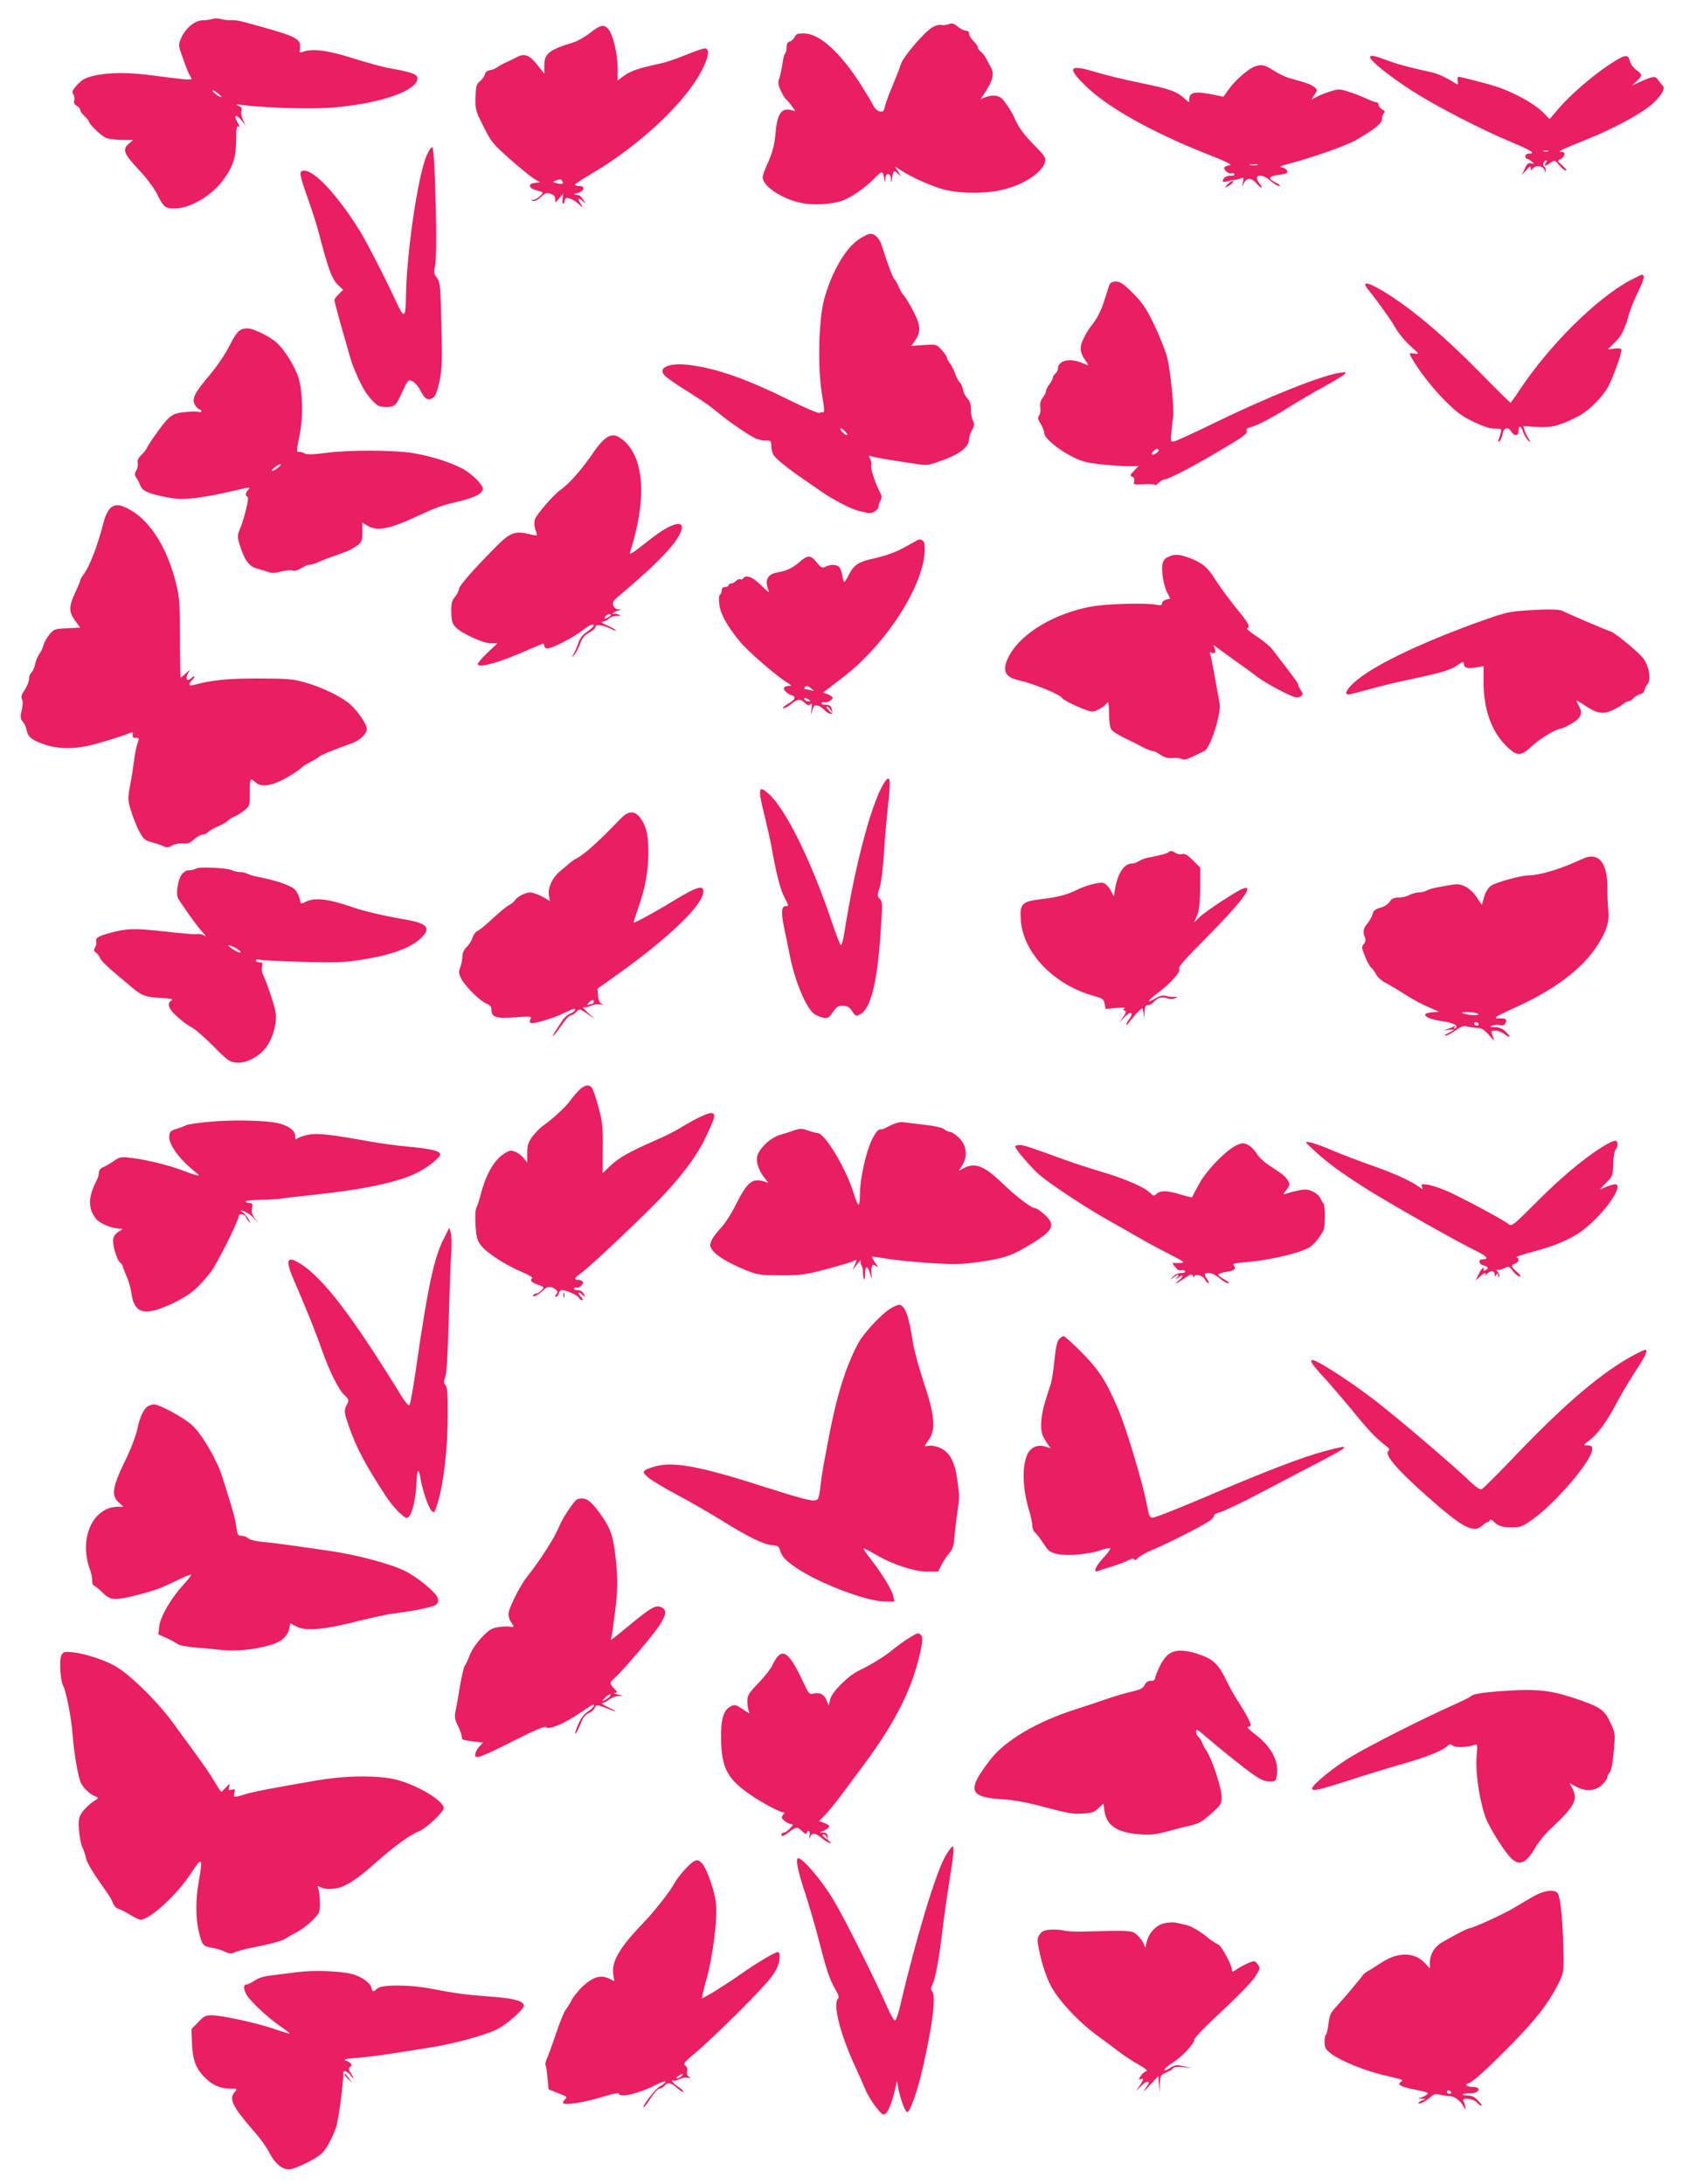 <?xml version="1.0" standalone="no"?>
<!DOCTYPE svg PUBLIC "-//W3C//DTD SVG 20010904//EN"
 "http://www.w3.org/TR/2001/REC-SVG-20010904/DTD/svg10.dtd">
<svg version="1.0" xmlns="http://www.w3.org/2000/svg"
 width="994pt" height="1280pt" viewBox="0 0 994 1280"
 preserveAspectRatio="xMidYMid meet">
<g transform="translate(0,1280) scale(0.1,-0.1)"
fill="#e91e63" stroke="none">
<path d="M1245 12689 c-11 -4 -37 -8 -57 -8 -47 -1 -101 -46 -126 -104 -18
-41 -18 -41 11 -121 15 -45 34 -90 42 -102 13 -20 12 -21 -28 -19 -23 1 -103
11 -177 21 -151 21 -269 21 -361 0 -49 -12 -69 -23 -96 -53 -29 -31 -33 -41
-23 -56 6 -10 8 -27 5 -37 -4 -13 1 -22 15 -30 11 -6 20 -17 20 -24 0 -7 11
-23 25 -36 14 -13 25 -27 25 -30 0 -16 77 -90 103 -99 16 -6 58 -11 93 -11
l65 0 -27 -23 c-38 -33 -29 -58 60 -152 44 -47 88 -106 106 -141 37 -77 50
-87 103 -86 90 1 212 71 281 162 61 80 79 133 80 237 1 78 3 89 16 80 8 -7 5
3 -8 26 -25 44 -9 51 25 10 l23 -28 -16 32 c-8 18 -13 42 -9 53 5 15 0 23 -17
30 -19 9 -16 10 17 5 146 -18 416 -26 538 -15 250 21 452 84 488 151 21 39 -6
52 -156 79 -38 6 -135 33 -215 58 -146 47 -239 59 -296 38 -19 -7 -20 -4 -16
22 7 53 -21 68 -233 127 -27 7 -70 19 -95 26 -25 7 -57 12 -72 11 -15 -2 -42
1 -60 6 -18 5 -42 5 -53 1z m36 -439 c31 -26 15 -26 -18 0 -14 11 -21 20 -15
20 5 0 20 -9 33 -20z"/>
<path d="M5560 12658 c-14 -5 -34 -7 -44 -4 -11 3 -35 -4 -53 -15 -50 -31
-169 -171 -183 -215 -7 -22 -29 -79 -50 -129 -21 -49 -41 -104 -44 -121 -6
-26 -11 -30 -30 -27 -13 3 -29 17 -36 31 -6 15 -42 74 -78 131 -119 185 -239
294 -328 295 -39 1 -48 -3 -57 -21 -5 -12 -18 -24 -28 -26 -13 -4 -19 -14 -19
-35 0 -17 -4 -33 -9 -36 -4 -3 -11 -29 -15 -58 -4 -29 -12 -67 -18 -85 -10
-26 -8 -39 7 -72 10 -23 24 -46 32 -53 8 -6 23 -24 34 -40 l21 -29 -25 6 c-58
15 -83 -23 -92 -140 -6 -65 -20 -117 -48 -177 -15 -31 -27 -66 -27 -77 0 -53
119 -131 235 -152 65 -12 171 -6 226 13 54 18 137 75 190 129 50 51 54 51 62
-1 4 -24 4 -24 6 3 0 17 7 27 16 27 9 0 16 -10 16 -27 2 -27 2 -27 6 -3 8 51
12 54 35 34 l21 -19 -19 30 -19 29 45 -28 c56 -35 132 -70 213 -98 94 -33 267
-37 378 -9 124 31 229 101 244 163 6 23 -2 35 -62 96 -65 66 -95 108 -118 162
-13 31 -43 78 -69 108 -21 24 -58 28 -102 12 l-27 -11 19 28 c55 83 64 120 39
163 -8 14 -20 36 -27 50 -7 14 -21 31 -30 38 -10 7 -18 19 -18 26 0 7 -11 23
-25 36 -14 13 -25 32 -25 42 0 11 -7 18 -19 18 -11 0 -32 11 -48 24 -22 19
-33 22 -53 14z"/>
<path d="M3458 12607 c-30 -24 -75 -49 -99 -56 -139 -42 -169 -65 -169 -134
l0 -49 -40 51 c-45 57 -76 70 -117 48 -15 -8 -46 -23 -68 -33 -22 -10 -47 -24
-55 -31 -8 -6 -26 -13 -40 -15 -15 -2 -26 -11 -28 -23 -2 -11 -15 -29 -28 -40
-22 -18 -25 -29 -27 -95 -2 -72 0 -79 47 -172 45 -90 56 -103 154 -190 58 -51
122 -103 141 -115 l36 -21 -30 -4 c-42 -4 -38 -30 5 -42 19 -5 37 -11 39 -13
9 -7 -34 -43 -53 -44 -18 -1 -19 -2 -3 -6 12 -3 30 6 48 23 25 24 33 26 57 18
19 -7 27 -16 26 -33 -1 -21 0 -21 23 6 l24 28 -4 -32 c-2 -18 0 -30 5 -27 4 3
8 12 8 20 0 24 38 15 77 -18 31 -27 34 -29 20 -8 -24 34 -21 47 5 24 l22 -19
-16 25 c-8 14 -21 26 -27 26 -32 4 -33 7 -6 13 39 8 48 41 11 41 -14 0 -26 3
-26 8 0 4 41 31 92 61 292 171 568 432 660 626 31 66 36 103 14 111 -7 3 -56
-13 -107 -34 -52 -22 -119 -45 -149 -52 -140 -30 -184 -45 -227 -77 l-33 -24
0 73 c0 82 -28 198 -55 228 -26 29 -45 25 -107 -23z m-163 -868 c11 -16 0 -21
-31 -13 -25 6 -26 8 -9 15 28 11 33 10 40 -2z"/>
<path d="M8030 12465 c0 -22 119 -116 255 -203 138 -88 406 -226 578 -297 113
-47 140 -65 97 -65 -11 0 -20 -7 -20 -15 0 -8 4 -15 8 -15 5 0 17 -7 28 -16
19 -15 19 -15 -2 -11 -17 4 -25 -3 -38 -32 l-16 -36 25 28 c23 26 29 27 26 2
-1 -5 5 -2 13 8 17 22 63 14 69 -11 4 -16 5 -16 6 0 0 9 -3 19 -9 23 -11 7 -2
35 12 35 6 0 5 -6 -2 -15 -17 -20 0 -19 29 2 23 16 25 15 50 -16 14 -17 32
-31 39 -31 7 0 -2 13 -20 29 -32 28 -32 28 -10 40 26 14 29 41 5 41 -29 0 -9
10 149 74 169 68 332 158 391 215 47 45 68 83 53 98 -6 6 -18 20 -26 32 -18
27 -27 26 -97 -4 l-58 -26 28 26 c34 32 34 39 -3 65 -16 12 -34 36 -38 53 -11
42 -27 39 -122 -23 -97 -64 -230 -179 -296 -257 l-52 -61 -29 30 c-56 60 -187
132 -303 167 -66 19 -190 51 -201 51 -7 0 -9 -10 -6 -25 4 -25 4 -25 -22 -8
-37 24 -93 51 -122 57 -120 27 -203 48 -240 62 -105 39 -129 44 -129 29z
m1043 -552 c-7 -2 -19 -2 -25 0 -7 3 -2 5 12 5 14 0 19 -2 13 -5z"/>
<path d="M7351 12409 c-39 -16 -110 -78 -147 -129 l-34 -47 -42 9 c-124 26
-158 20 -158 -25 0 -20 -1 -19 -27 5 -46 42 -83 56 -259 92 -93 19 -213 48
-267 65 -150 45 -165 26 -59 -78 129 -128 391 -275 712 -402 110 -43 155 -65
139 -67 -13 -2 -28 -7 -32 -11 -12 -11 23 -43 39 -37 7 3 16 1 19 -4 4 -6 -7
-10 -24 -10 -19 0 -34 -7 -40 -19 -9 -15 -7 -18 12 -16 12 1 22 4 22 5 0 1 11
4 25 5 14 1 33 6 43 10 16 7 17 4 12 -21 l-7 -29 14 25 c17 31 45 28 73 -6 28
-32 42 -31 16 2 -40 51 11 62 66 14 18 -16 41 -30 51 -30 9 0 2 8 -17 18 -51
25 -49 38 7 46 27 3 52 9 55 13 11 10 -14 33 -37 34 -11 0 8 9 44 18 158 43
339 107 397 140 109 63 153 98 153 124 0 13 5 28 11 34 8 8 5 14 -10 22 -12 7
-21 18 -21 26 0 8 -5 15 -11 15 -6 0 -27 7 -47 16 -66 29 -76 33 -126 49 -45
14 -53 14 -100 -1 -28 -9 -64 -23 -80 -32 l-30 -15 18 28 c18 28 18 29 -1 45
-19 15 -47 25 -148 53 -22 6 -63 26 -91 44 -53 34 -73 38 -113 22z m17 -576
c-10 -2 -28 -2 -40 0 -13 2 -5 4 17 4 22 1 32 -1 23 -4z"/>
<path d="M2501 11890 c-53 -123 -119 -578 -122 -836 -1 -116 -11 -122 -54 -29
-62 135 -175 356 -218 425 -129 206 -262 350 -324 350 -33 0 -30 -19 21 -162
24 -68 50 -150 59 -183 63 -240 82 -292 123 -330 l25 -23 -26 -26 c-14 -14
-25 -29 -25 -34 0 -10 42 -165 64 -237 8 -27 20 -70 27 -95 10 -40 42 -117 73
-176 27 -51 73 -104 100 -114 16 -5 45 -7 63 -4 31 6 37 14 69 84 35 75 36 77
61 66 13 -6 36 -32 49 -58 25 -50 46 -59 77 -35 9 7 23 45 33 92 14 67 16 121
11 329 -5 232 -7 251 -26 277 -19 25 -20 34 -11 71 15 58 0 690 -16 695 -6 2
-21 -19 -33 -47z"/>
<path d="M7194 11719 c-19 -22 -19 -22 3 -10 24 12 39 31 25 31 -5 0 -17 -10
-28 -21z"/>
<path d="M5039 11401 c-82 -51 -164 -192 -209 -356 -32 -117 -39 -405 -12
-558 13 -78 15 -106 6 -103 -6 2 -15 1 -20 -4 -5 -4 -80 27 -167 70 -253 126
-426 188 -588 210 -124 17 -198 -12 -153 -61 10 -11 65 -50 123 -86 110 -69
137 -88 199 -139 53 -44 161 -118 202 -139 19 -10 50 -18 67 -17 30 1 33 -1
33 -28 0 -16 5 -39 11 -52 9 -21 89 -86 184 -150 22 -15 65 -45 95 -66 62 -45
181 -107 223 -116 15 -3 38 -9 52 -12 28 -7 65 18 65 43 0 7 5 21 11 31 9 14
8 26 -6 52 -27 53 -55 139 -49 155 3 7 0 23 -6 36 -11 20 -11 21 11 14 24 -7
74 -16 234 -40 87 -14 93 -13 158 10 123 43 177 84 177 135 0 12 8 35 17 50
14 24 15 34 5 55 -7 14 -12 45 -12 69 0 30 -6 48 -20 61 -11 10 -22 33 -26 51
-3 18 -12 38 -20 44 -7 7 -18 28 -25 48 -7 20 -20 48 -30 61 -11 13 -19 29
-19 35 0 6 -14 27 -31 45 -30 33 -31 34 -104 29 l-74 -5 20 28 c37 52 36 90
-6 171 -20 40 -45 82 -55 93 -11 11 -26 37 -34 57 -9 20 -20 39 -24 42 -9 5
-45 104 -73 194 -13 44 -40 72 -69 72 -9 0 -36 -13 -61 -29z m-84 -1131 c10
-11 14 -20 8 -20 -5 0 -18 9 -28 20 -10 11 -14 20 -8 20 5 0 18 -9 28 -20z"/>
<path d="M9552 11156 c-199 -108 -471 -378 -647 -643 -26 -40 -50 -73 -52 -73
-3 0 -89 85 -191 189 -193 195 -355 333 -502 431 -128 83 -188 103 -144 47 68
-86 135 -180 164 -231 19 -32 59 -80 88 -105 51 -47 52 -47 21 -43 -30 4 -31
4 -19 -19 38 -71 125 -184 200 -258 69 -69 101 -92 170 -125 58 -27 97 -39
123 -38 36 1 38 -1 33 -23 -3 -13 -9 -31 -13 -41 -4 -11 -3 -15 5 -10 6 4 14
22 18 41 7 40 32 47 52 15 17 -28 42 -26 42 5 0 35 14 31 28 -9 7 -19 20 -40
29 -48 15 -12 15 -11 1 12 -9 14 -19 36 -23 49 l-7 24 78 -5 c87 -6 132 6 239
60 57 28 122 89 170 158 29 43 96 223 87 238 -2 4 -22 6 -42 3 l-38 -5 43 42
c40 39 56 72 86 176 7 25 30 80 51 123 35 71 40 97 20 97 -4 0 -35 -16 -70
-34z"/>
<path d="M6501 11128 c-4 -13 -16 -50 -27 -83 -19 -64 -45 -114 -80 -157 -12
-15 -32 -47 -44 -73 -24 -50 -22 -80 11 -127 24 -33 23 -33 -24 -13 -70 29
-137 11 -137 -37 0 -9 -7 -21 -15 -28 -8 -7 -15 -18 -15 -25 0 -7 -9 -24 -20
-38 -11 -14 -20 -32 -20 -40 0 -8 -9 -25 -19 -38 -13 -17 -17 -33 -14 -56 3
-19 0 -39 -7 -48 -10 -12 -8 -21 9 -48 12 -19 21 -44 21 -55 0 -27 74 -91 158
-135 55 -29 85 -38 172 -48 58 -6 132 -11 164 -11 l59 1 -27 -28 c-24 -25 -25
-29 -10 -35 11 -4 14 -13 11 -27 -5 -20 -2 -20 59 -17 35 2 64 0 64 -4 0 -5 9
1 20 12 11 11 26 20 33 20 22 0 153 67 307 158 162 95 183 110 176 129 -3 8 5
15 22 19 40 10 127 55 233 122 52 32 141 85 199 116 58 32 112 65 120 73 13
13 10 14 -30 8 -113 -18 -417 -140 -730 -292 -118 -58 -225 -107 -237 -109
-22 -4 -23 -2 -17 58 3 35 7 72 9 82 9 42 -16 282 -35 354 -12 42 -46 129 -77
192 -46 94 -67 126 -123 182 -55 55 -74 68 -99 68 -24 0 -34 -6 -40 -22z m289
-968 c0 -5 -9 -14 -20 -20 -22 -12 -27 -1 -8 18 14 14 28 16 28 2z"/>
<path d="M1410 10867 c-16 -8 -39 -41 -65 -93 -23 -47 -72 -119 -115 -170 -93
-110 -109 -144 -86 -179 9 -14 21 -25 26 -25 6 0 10 -4 10 -10 0 -5 -7 -7 -15
-4 -9 4 -45 3 -82 -1 -79 -8 -91 -18 -188 -155 -13 -19 -29 -44 -34 -55 -5
-11 -20 -30 -34 -43 -16 -15 -23 -30 -20 -43 3 -11 0 -32 -8 -45 -10 -20 -11
-29 -1 -42 7 -9 15 -24 18 -32 14 -38 24 -46 73 -63 29 -9 85 -22 124 -27 75
-11 178 2 380 49 72 17 77 17 62 1 -18 -19 -19 -37 -4 -42 11 -4 -19 -127 -47
-194 -13 -30 -13 -41 0 -85 27 -88 55 -128 100 -140 23 -6 53 -16 69 -21 19
-8 40 -7 72 2 24 7 55 10 67 7 15 -4 35 1 53 13 17 11 38 20 48 20 11 0 33 7
50 15 30 13 58 24 162 61 23 8 54 26 70 38 26 21 29 29 29 79 l-1 55 31 -19
c56 -34 132 -19 291 56 107 50 143 63 238 85 98 23 147 48 147 76 0 23 -65 88
-117 116 -71 39 -187 75 -294 93 -116 18 -365 19 -509 1 -77 -10 -110 -11
-125 -3 -11 6 -26 10 -32 9 -16 -4 -16 7 2 93 22 103 20 258 -5 338 -22 72
-85 172 -132 212 -38 32 -113 70 -153 79 -17 3 -41 1 -55 -7z m220 -807 c-33
-26 -52 -25 -21 0 13 11 28 20 35 20 6 0 0 -9 -14 -20z"/>
<path d="M3545 10228 c-15 -12 -43 -44 -62 -72 -68 -101 -145 -190 -197 -226
-42 -29 -145 -149 -152 -176 -4 -15 -2 -41 4 -58 7 -16 10 -31 8 -33 -2 -2
-24 1 -50 8 -76 19 -109 6 -184 -70 -136 -136 -222 -235 -222 -252 0 -9 -10
-30 -23 -46 -19 -23 -23 -39 -22 -90 1 -51 5 -67 25 -88 35 -37 161 -95 207
-95 l38 0 -58 -55 c-31 -30 -57 -60 -57 -66 0 -24 102 1 233 56 72 31 138 59
145 62 6 3 12 -2 12 -11 0 -9 8 -16 18 -16 28 0 142 58 199 101 50 37 73 48
73 32 -1 -5 -18 -20 -39 -35 -26 -17 -43 -39 -51 -65 -7 -21 -19 -49 -27 -63
-14 -23 -14 -24 1 -9 9 8 25 37 35 64 14 38 27 54 55 68 20 11 36 26 36 34 0
17 46 10 93 -13 15 -8 27 -12 27 -9 0 4 -21 16 -47 28 -38 17 -44 22 -26 25
12 2 27 10 33 18 7 8 27 14 44 15 26 0 28 2 11 8 -11 5 -24 6 -30 3 -7 -3 -7
-1 0 6 6 5 19 12 30 15 19 4 18 5 -2 6 -13 1 -24 10 -29 23 -5 17 0 27 22 46
206 173 316 282 360 357 63 107 -25 97 -171 -20 -98 -78 -119 -91 -112 -70 97
302 85 542 -34 650 -45 40 -75 44 -114 13z m35 -1033 c0 -2 -9 -9 -20 -15 -16
-9 -18 -8 -14 5 5 13 34 22 34 10z"/>
<path d="M643 9818 c-12 -13 -26 -43 -33 -68 -37 -147 -85 -271 -122 -319 -10
-13 -18 -28 -18 -33 0 -5 -12 -34 -26 -63 -41 -88 -42 -118 -6 -169 l32 -44
-76 -4 c-73 -3 -78 -5 -105 -37 -15 -19 -31 -47 -34 -62 -4 -15 -14 -38 -24
-51 -10 -13 -21 -39 -25 -59 -4 -21 -13 -42 -21 -49 -8 -7 -15 -24 -15 -39 0
-14 -11 -43 -25 -64 -19 -27 -23 -42 -16 -55 6 -11 5 -34 -2 -65 -9 -40 -8
-50 6 -65 9 -10 20 -32 23 -50 8 -40 26 -56 97 -82 88 -33 198 -32 317 3 99
28 162 49 193 62 15 6 18 4 15 -11 -2 -14 3 -19 18 -18 21 0 21 -2 9 -35 -7
-20 -15 -63 -19 -96 -4 -33 -14 -98 -23 -145 -15 -82 -15 -87 6 -155 12 -38
33 -92 49 -120 24 -44 33 -51 73 -61 25 -7 56 -17 67 -23 17 -9 28 -8 53 5 18
9 45 14 63 11 24 -3 38 2 64 24 18 16 41 29 52 29 10 0 22 5 26 11 3 6 30 22
59 35 29 12 56 28 60 34 3 5 21 17 38 24 18 8 45 25 62 39 29 24 30 28 29 106
0 82 1 85 38 53 31 -26 92 -17 172 27 40 23 79 48 87 57 7 8 31 25 53 36 23
11 48 26 56 33 14 12 75 37 192 79 49 18 88 56 88 85 0 26 -52 102 -97 143
-52 46 -166 101 -269 130 -69 19 -104 22 -274 22 -182 0 -276 -10 -382 -40
-22 -6 -23 9 -3 30 22 21 18 32 -4 12 -24 -22 -37 -5 -20 26 l12 23 -25 -22
c-13 -13 -26 -23 -29 -23 -2 0 -4 102 -4 227 0 187 -3 242 -19 307 -49 213
-149 377 -271 447 -60 35 -95 37 -122 7z"/>
<path d="M5315 9600 c-68 -38 -114 -55 -220 -79 -65 -15 -95 -38 -120 -89 -11
-23 -23 -41 -26 -42 -4 0 -9 16 -12 36 -3 20 -11 42 -18 50 -14 17 -52 18 -81
3 -19 -10 -25 -7 -51 25 -35 44 -53 45 -98 5 -40 -35 -79 -55 -130 -63 -63
-11 -80 -46 -53 -111 4 -11 -15 4 -43 33 -51 51 -92 67 -108 42 -4 -6 -11 -8
-16 -5 -5 4 -16 -1 -25 -9 -8 -9 -22 -16 -30 -16 -8 0 -14 -4 -14 -10 0 -5 -9
-10 -20 -10 -13 0 -20 -7 -20 -19 0 -11 -5 -23 -10 -26 -7 -4 -8 -26 -4 -58 7
-57 46 -126 122 -219 47 -56 205 -193 272 -236 30 -18 32 -22 13 -22 -12 0
-24 -4 -28 -9 -7 -12 19 -38 46 -46 28 -9 19 -26 -27 -52 -21 -13 -31 -23 -22
-23 9 0 30 11 46 25 36 30 52 31 79 6 16 -15 23 -17 33 -8 9 9 10 3 6 -28 -6
-40 -6 -40 5 -7 8 28 13 32 32 27 12 -4 29 -15 38 -25 16 -18 43 -30 47 -20 1
3 -1 15 -4 28 -5 16 -14 22 -36 22 -17 0 -27 4 -23 10 4 6 10 8 15 5 12 -7 50
12 50 26 0 5 -12 14 -27 20 l-28 11 21 16 c12 9 56 44 99 76 255 198 475 545
475 749 0 32 -5 47 -16 51 -19 7 -7 12 -89 -34z m-559 -836 c17 -14 17 -15 1
-10 -10 3 -25 6 -33 6 -9 0 -12 5 -9 10 9 14 18 13 41 -6z m-16 -64 c13 -8 13
-10 -2 -10 -9 0 -20 5 -23 10 -8 13 5 13 25 0z m128 -60 c7 -11 11 -20 9 -20
-2 0 -12 9 -22 20 -10 11 -14 20 -9 20 5 0 15 -9 22 -20z"/>
<path d="M6855 9540 c-40 -16 -48 -36 -42 -105 3 -35 15 -82 26 -104 l20 -39
-24 -6 c-14 -4 -25 -13 -25 -22 0 -12 -7 -14 -32 -8 -58 12 -295 6 -384 -11
-211 -39 -402 -152 -475 -280 -49 -86 -35 -132 46 -150 93 -21 246 -83 260
-106 11 -17 149 -79 176 -79 24 0 74 30 91 55 4 5 8 -24 8 -65 0 -48 5 -83 14
-96 8 -11 45 -34 83 -52 37 -18 85 -42 105 -53 20 -10 43 -19 51 -19 8 0 30
-10 48 -23 25 -17 45 -22 71 -19 20 2 44 0 54 -6 16 -9 35 -2 134 48 34 17 98
218 88 276 -3 16 -15 84 -27 151 -12 68 -24 130 -28 139 -4 12 -3 15 5 10 21
-13 33 3 20 27 -11 21 -9 20 23 -4 19 -14 68 -50 109 -79 41 -29 98 -70 125
-91 49 -36 167 -99 213 -114 13 -4 29 -2 37 5 12 10 12 15 -1 35 -9 13 -15 27
-15 30 2 8 -12 28 -151 208 -15 20 -57 55 -94 78 -36 24 -61 45 -55 47 22 7
10 29 -69 125 -43 54 -95 125 -115 157 -44 73 -79 102 -150 129 -59 22 -87 25
-120 11z"/>
<path d="M8910 9220 c-71 -5 -116 -18 -270 -74 -347 -128 -598 -251 -702 -344
-47 -43 -61 -72 -35 -72 8 0 63 14 123 31 60 17 172 44 249 60 164 34 230 54
266 80 32 23 39 24 39 5 0 -20 25 -26 73 -17 l42 7 0 -100 c1 -163 52 -295
146 -380 53 -49 76 -46 140 14 48 44 141 100 167 100 5 0 31 12 57 26 59 34
73 60 51 102 -9 17 -16 33 -16 36 0 2 23 -11 50 -29 71 -48 107 -53 167 -24
26 13 54 30 61 37 7 6 19 12 26 12 7 0 21 9 30 19 10 11 28 21 39 23 12 2 23
12 25 23 2 11 10 27 18 36 24 26 7 115 -30 157 -35 41 -172 152 -187 152 -9 0
-249 103 -281 120 -19 11 -112 11 -248 0z"/>
<path d="M5193 8228 c-74 -91 -180 -481 -244 -891 -6 -43 -16 -76 -21 -75 -5
2 -28 62 -52 133 -121 360 -272 667 -373 755 -58 51 -62 30 -25 -118 17 -70
37 -156 43 -192 26 -148 52 -253 75 -296 28 -53 28 -54 10 -54 -31 0 -30 -44
4 -195 4 -22 14 -67 20 -100 30 -148 95 -303 142 -337 13 -9 37 -19 53 -22 26
-5 33 -1 57 33 22 33 31 38 59 37 25 -1 39 -9 54 -33 20 -29 23 -30 48 -16 59
30 98 185 117 463 13 190 13 196 -5 214 -14 14 -14 20 0 62 9 27 20 113 26
208 5 88 17 219 25 290 15 124 11 164 -13 134z"/>
<path d="M3638 8003 c-134 -139 -212 -209 -258 -233 -14 -7 -34 -21 -45 -31
-11 -10 -35 -30 -54 -46 -43 -35 -71 -95 -64 -140 l6 -33 -44 25 c-24 13 -57
25 -72 25 -29 0 -76 -25 -90 -47 -4 -7 -20 -20 -35 -28 -15 -8 -58 -44 -97
-80 -38 -36 -78 -68 -87 -71 -9 -3 -22 -20 -28 -38 -6 -18 -22 -44 -35 -56
-16 -15 -25 -35 -25 -54 0 -16 -5 -45 -12 -63 -11 -29 -10 -39 7 -71 25 -46
111 -131 148 -144 18 -7 27 -17 27 -32 0 -47 26 -56 137 -48 94 7 101 6 92
-10 -5 -9 -5 -19 0 -22 13 -9 120 22 190 54 71 33 71 34 71 21 0 -5 -12 -14
-27 -20 -16 -6 -37 -26 -49 -44 -11 -17 -29 -44 -38 -59 -36 -55 -6 -27 34 32
22 33 47 60 55 60 8 0 23 9 33 20 19 20 19 20 63 -10 l44 -31 -40 37 c-22 20
-33 35 -24 32 8 -3 26 0 40 7 13 8 38 11 54 9 21 -3 25 -2 11 4 -12 5 -19 21
-21 48 l-3 40 111 79 c300 214 500 404 509 485 5 47 -34 36 -165 -43 -114 -70
-239 -138 -244 -134 -1 1 11 39 27 84 41 116 60 218 60 325 0 105 -10 150 -43
199 -34 50 -72 51 -119 2z m-158 -1073 c0 -5 -2 -10 -4 -10 -2 0 -12 -3 -22
-7 -16 -6 -17 -5 -4 10 17 19 30 22 30 7z"/>
<path d="M6852 7808 c-9 -9 -45 -19 -127 -35 -16 -3 -39 -12 -50 -19 -11 -8
-28 -14 -38 -14 -48 0 -86 -55 -102 -150 l-7 -44 -19 37 c-12 22 -29 39 -44
43 -24 6 -105 -16 -156 -42 -50 -26 -115 -43 -204 -53 -117 -14 -129 -26 -122
-124 13 -190 193 -377 423 -442 56 -15 63 -20 68 -47 l6 -31 62 6 c34 3 56 2
49 -3 -11 -6 -11 -8 0 -12 11 -4 9 -13 -9 -39 l-23 -34 28 31 c36 40 62 35 33
-6 -28 -39 -25 -51 3 -14 24 32 64 74 71 74 3 0 7 -15 9 -32 3 -29 4 -27 5 10
2 34 6 42 21 42 10 0 24 7 31 16 23 27 46 34 80 24 21 -6 39 -6 49 1 14 8 13
9 -4 7 -11 -1 -33 1 -48 5 -21 6 -38 2 -64 -13 -56 -33 -50 -16 9 28 77 57
143 131 129 145 -8 8 31 53 144 166 219 221 299 326 233 305 -33 -10 -217
-131 -256 -167 l-33 -32 17 40 c12 29 17 72 18 160 l1 120 -43 43 c-32 32 -48
41 -63 37 -11 -4 -30 0 -43 9 -16 10 -26 12 -34 4z"/>
<path d="M9290 7773 c-8 -3 -37 -16 -65 -28 -91 -41 -210 -75 -264 -75 -47 0
-193 -40 -223 -61 -17 -13 -32 -37 -40 -66 l-13 -46 -27 40 c-37 57 -88 87
-136 80 -95 -15 -139 -24 -159 -35 -12 -7 -34 -12 -50 -12 -15 -1 -39 -7 -53
-15 -14 -8 -42 -14 -62 -15 -29 0 -41 -6 -54 -25 -9 -14 -33 -29 -55 -35 -30
-8 -40 -17 -45 -38 -4 -15 -18 -40 -31 -55 -24 -30 -27 -48 -13 -82 5 -13 3
-26 -7 -37 -14 -16 -13 -23 7 -72 12 -31 29 -61 37 -67 8 -7 21 -25 29 -41 8
-15 33 -37 57 -49 23 -12 74 -42 112 -67 39 -25 99 -58 135 -73 l64 -28 -39
-3 c-80 -6 -40 -40 66 -54 56 -8 90 -26 69 -39 -9 -6 -11 -4 -5 5 6 9 4 11 -4
5 -7 -4 -25 -11 -39 -16 -25 -8 -25 -9 6 -4 17 2 32 2 32 0 0 -3 -15 -11 -32
-19 -18 -8 -26 -15 -17 -15 9 -1 35 13 59 30 33 24 48 29 69 24 14 -4 41 -8
60 -9 25 -1 41 -11 67 -41 31 -36 34 -37 24 -12 -13 38 -14 37 16 37 14 0 37
-9 51 -20 35 -27 40 -18 8 14 -18 18 -37 26 -63 27 -29 0 -33 2 -17 9 11 4 32
6 46 3 19 -4 28 0 33 12 9 23 2 28 -35 27 -44 -1 -29 9 81 59 239 107 405 231
493 371 54 84 70 137 63 205 -3 32 -6 88 -5 125 1 146 -47 212 -131 181z
m-630 -913 c19 -12 -42 -12 -80 0 -21 7 -17 8 20 9 25 0 52 -4 60 -9z m5 -60
c3 -5 -1 -10 -9 -10 -9 0 -16 5 -16 10 0 6 4 10 9 10 6 0 13 -4 16 -10z"/>
<path d="M1150 7710 c-8 -5 -27 -10 -42 -10 -35 0 -60 -37 -68 -101 -5 -37 -2
-56 9 -73 59 -88 108 -156 135 -185 26 -29 28 -32 8 -21 -13 6 -30 9 -37 6 -8
-3 -92 4 -187 15 -180 20 -223 19 -323 -8 -69 -19 -88 -31 -81 -50 3 -8 0 -23
-6 -33 -10 -16 -9 -22 4 -32 10 -7 21 -22 25 -34 4 -12 46 -53 93 -92 47 -39
92 -77 100 -84 50 -42 77 -52 159 -56 58 -3 79 -7 67 -14 -31 -18 -18 -53 37
-100 28 -25 67 -53 86 -62 18 -10 74 -59 123 -108 79 -81 93 -91 131 -95 61
-7 142 37 184 100 36 54 58 140 48 196 -7 42 -55 184 -73 218 -7 13 -10 34 -6
48 5 21 3 25 -15 25 -12 0 -21 5 -21 11 0 7 9 9 23 5 12 -4 126 -9 252 -13
191 -5 249 -3 339 12 179 28 291 68 354 128 63 61 36 88 -113 112 -104 18
-222 45 -290 69 -142 49 -222 58 -274 31 -29 -14 -29 -14 -35 19 -4 18 -17 43
-30 55 -24 23 -116 54 -208 71 -26 5 -56 13 -67 19 -11 6 -32 11 -46 11 -14 0
-35 4 -45 10 -25 14 -192 22 -210 10z m230 -465 c17 -9 30 -20 30 -25 0 -5
-16 0 -35 11 -51 31 -47 41 5 14z"/>
<path d="M3400 6417 c-14 -12 -40 -42 -58 -67 -30 -41 -103 -108 -167 -153
-14 -11 -39 -37 -56 -59 -24 -34 -29 -51 -29 -96 l0 -55 -20 25 c-10 14 -33
31 -49 38 -27 11 -35 9 -65 -10 -60 -37 -109 -123 -140 -245 -7 -27 -17 -59
-23 -70 -7 -13 -9 -52 -6 -105 5 -74 10 -90 34 -121 35 -44 148 -116 242 -155
38 -16 62 -31 56 -35 -17 -10 -3 -26 37 -39 34 -12 35 -13 18 -31 -9 -10 -23
-19 -30 -19 -7 0 -15 -4 -18 -9 -12 -19 33 2 55 25 26 27 46 30 73 9 16 -12
17 -17 6 -30 -8 -9 -8 -15 -2 -15 6 0 14 9 17 20 3 11 12 20 18 20 27 -1 91
-30 99 -44 5 -9 14 -16 20 -16 6 0 4 8 -5 18 -24 27 -21 38 4 16 22 -19 22
-19 10 4 -7 14 -21 22 -37 22 -14 0 -23 4 -19 10 4 6 10 8 14 5 13 -7 45 21
37 33 -4 7 -16 12 -27 12 -28 0 -23 12 20 42 52 37 387 354 484 459 115 123
194 232 243 334 55 117 60 133 38 142 -17 6 -95 -30 -189 -88 -27 -17 -90 -49
-140 -70 -155 -68 -217 -103 -266 -149 l-47 -45 1 145 c1 127 -2 157 -26 244
-14 54 -32 104 -38 112 -16 20 -40 17 -69 -9z"/>
<path d="M1225 6226 c-66 -6 -126 -15 -134 -20 -8 -5 -32 -14 -55 -21 -35 -10
-41 -16 -44 -43 -5 -48 60 -137 153 -210 37 -29 22 -28 -72 8 -88 33 -219 65
-308 75 -56 7 -64 5 -100 -20 -22 -15 -50 -31 -62 -36 -14 -5 -23 -17 -23 -30
0 -11 -6 -33 -14 -47 -49 -96 -51 -158 -7 -220 22 -31 93 -61 145 -62 18 -1
18 -3 -6 -16 -15 -8 -31 -26 -34 -41 -8 -30 19 -125 41 -143 8 -7 15 -17 15
-22 0 -5 10 -30 21 -55 12 -26 25 -71 29 -100 16 -123 78 -139 242 -61 98 47
142 82 221 180 35 43 167 307 167 334 0 7 8 10 20 7 11 -3 20 -8 20 -12 0 -4
7 -16 16 -27 14 -18 14 -18 3 6 -6 14 -21 33 -33 43 -21 17 -21 17 7 7 15 -5
39 -22 53 -37 l26 -28 -21 28 c-14 20 -18 37 -14 58 5 25 2 29 -16 29 -11 0
-21 4 -21 9 0 5 41 9 92 10 51 1 101 4 113 6 11 3 106 14 210 25 281 30 483
74 587 126 64 32 138 90 138 109 0 20 -53 33 -185 45 -66 6 -169 20 -230 31
-224 41 -307 50 -359 39 -27 -6 -56 -15 -63 -22 -10 -8 -13 -5 -13 15 0 32
-38 60 -101 75 -70 17 -268 21 -404 8z"/>
<path d="M5220 6205 c-25 -13 -47 -23 -50 -23 -23 1 -33 -9 -59 -59 -35 -71
-71 -231 -71 -318 0 -36 -4 -65 -8 -65 -5 0 -17 28 -27 62 -43 145 -170 357
-213 358 -9 1 -35 7 -57 15 -34 12 -46 13 -80 1 -22 -8 -60 -20 -85 -27 -49
-15 -109 -67 -128 -113 -15 -35 -2 -84 36 -135 l25 -33 -24 8 c-69 22 -100 -3
-165 -133 -26 -53 -66 -115 -89 -139 -23 -23 -48 -57 -55 -74 -11 -28 -11 -34
7 -58 25 -33 95 -75 193 -115 70 -28 84 -30 205 -31 118 0 142 3 267 36 75 20
146 41 157 47 25 14 26 10 6 -32 -8 -18 -10 -24 -3 -13 19 27 51 63 43 48 -4
-7 -2 -18 3 -25 5 -7 10 -27 10 -46 1 -45 12 -54 12 -9 0 50 13 56 27 11 l12
-38 -2 37 c-1 45 7 55 30 37 11 -9 10 -3 -6 19 -13 18 -22 35 -20 37 2 2 38
-3 79 -10 41 -8 154 -19 250 -26 152 -10 190 -9 294 5 140 20 189 35 276 86
166 97 183 128 110 194 -22 20 -46 36 -53 36 -22 0 -110 66 -189 143 -109 105
-162 126 -229 92 l-29 -16 20 33 c30 50 26 106 -10 150 -16 19 -42 39 -57 43
-16 3 -35 12 -43 20 -8 7 -60 18 -115 24 -55 6 -111 13 -125 15 -14 2 -45 -6
-70 -19z"/>
<path d="M9435 6104 c-103 -53 -262 -181 -412 -331 -162 -162 -162 -162 -185
-144 -35 27 -273 154 -357 191 -41 18 -93 35 -115 38 -35 4 -39 3 -32 -13 6
-17 5 -17 -16 -1 -52 37 -151 82 -278 126 -74 26 -179 66 -233 89 -53 23 -112
44 -130 47 -32 5 -32 5 23 -46 76 -71 157 -131 307 -226 136 -86 506 -296 635
-360 74 -36 89 -54 47 -54 -28 0 -23 -29 6 -36 28 -7 32 -19 9 -28 -8 -3 -12
-2 -9 4 3 6 2 10 -3 10 -4 0 -16 -17 -26 -37 l-18 -38 24 23 c27 24 43 29 33
10 -4 -7 0 -5 8 5 8 9 22 17 31 17 9 0 16 -8 16 -17 0 -15 2 -16 10 -3 8 12
10 12 11 -5 0 -11 3 -14 6 -7 3 7 -1 20 -8 28 -11 13 -10 15 2 13 7 -2 25 3
38 10 22 12 26 11 48 -18 13 -17 31 -31 39 -31 10 0 4 10 -15 26 -36 30 -38
40 -11 49 22 7 27 31 8 37 -6 2 34 16 90 31 143 37 240 80 312 138 123 99 231
259 175 259 -9 0 -32 -7 -53 -16 l-37 -15 39 40 c38 38 39 43 41 111 1 39 7
76 13 82 14 14 16 44 4 52 -5 3 -21 -2 -37 -10z"/>
<path d="M7233 6081 c-70 -43 -170 -151 -208 -224 -21 -39 -39 -73 -39 -74 -1
-1 -31 6 -67 17 -78 24 -117 25 -140 4 -16 -14 -19 -14 -39 6 -34 34 -151 84
-287 124 -67 20 -166 52 -220 72 -210 76 -233 84 -258 84 -14 0 -25 -4 -25 -9
0 -15 93 -123 140 -164 65 -56 263 -187 395 -262 66 -37 150 -85 188 -107 37
-22 115 -64 174 -94 95 -49 102 -54 72 -55 -19 -1 -38 -1 -43 0 -5 1 -3 -6 5
-16 20 -26 30 -32 45 -26 6 2 15 0 19 -6 4 -7 -5 -11 -23 -11 -18 0 -36 -9
-48 -22 -19 -23 -19 -23 2 -5 11 9 24 17 29 17 4 0 1 -8 -6 -17 -11 -15 -10
-14 9 1 12 11 22 14 22 8 0 -6 -10 -18 -22 -26 -12 -9 -19 -16 -16 -16 4 0 27
13 50 29 38 26 44 28 50 13 4 -9 7 -11 7 -5 1 21 49 10 62 -14 7 -13 16 -23
21 -23 5 0 2 10 -6 22 -22 31 -20 38 10 38 15 0 41 -13 61 -30 18 -16 41 -30
51 -30 10 1 1 9 -20 21 -21 11 -38 24 -38 29 0 5 20 12 45 16 50 7 63 18 46
38 -9 11 6 14 75 20 99 7 245 37 327 67 46 18 64 31 94 72 35 47 37 55 38 125
0 40 -3 76 -8 79 -4 3 -12 16 -17 29 -5 13 -26 32 -45 41 -30 14 -44 15 -88 6
-29 -6 -61 -15 -71 -19 -17 -7 -17 -4 4 24 22 29 22 32 7 56 -18 26 -32 37
-111 88 -27 18 -57 46 -68 64 -21 36 -58 64 -85 64 -10 0 -32 -9 -50 -19z"/>
<path d="M2601 5541 c-56 -109 -92 -275 -157 -721 -19 -135 -39 -249 -44 -254
-5 -5 -21 12 -39 40 -294 478 -465 703 -600 788 -84 53 -92 23 -30 -116 61
-141 123 -294 153 -382 43 -123 99 -238 133 -270 28 -27 30 -30 17 -55 -19
-35 -18 -47 10 -127 43 -126 100 -233 219 -414 19 -30 54 -72 77 -94 37 -34
44 -37 57 -23 21 20 42 118 44 200 2 76 13 88 23 25 10 -65 46 -171 65 -191
16 -17 18 -14 39 55 33 113 56 314 56 499 1 125 -2 170 -13 182 -11 13 -11 23
-1 49 8 21 15 142 20 338 5 168 11 343 15 390 3 47 2 99 -3 115 l-9 30 -32
-64z"/>
<path d="M3302 5210 c0 -14 2 -19 5 -12 2 6 2 18 0 25 -3 6 -5 1 -5 -13z"/>
<path d="M5218 5131 c-60 -38 -163 -151 -194 -213 -69 -136 -115 -282 -159
-502 -24 -122 -46 -242 -49 -268 -18 -143 -15 -135 -44 -141 -18 -4 -113 22
-287 78 -364 117 -520 148 -627 126 -30 -7 -64 -18 -74 -25 -17 -13 -17 -15
12 -42 17 -16 93 -62 169 -102 76 -40 191 -107 256 -147 157 -98 253 -146 303
-150 34 -2 41 -7 48 -30 9 -36 32 -60 98 -105 130 -88 407 -194 513 -195 l59
-1 -6 31 c-8 37 -63 128 -129 213 -27 35 -48 65 -45 67 2 2 35 -14 73 -37 98
-57 224 -98 301 -98 l62 0 22 43 c12 23 32 53 45 67 17 19 25 41 28 85 3 33
10 98 17 145 14 97 14 101 1 195 -13 101 -42 160 -93 186 -24 12 -53 19 -69
17 -16 -3 -29 -3 -29 -2 0 2 12 20 26 41 40 58 31 146 -34 338 -27 83 -55 184
-61 225 -24 155 -43 211 -76 223 -7 3 -33 -7 -57 -22z"/>
<path d="M6207 4952 c-12 -13 -20 -52 -27 -123 -6 -57 -15 -117 -20 -134 -5
-16 -19 -59 -30 -94 -31 -95 -37 -179 -15 -222 10 -18 24 -42 33 -52 14 -16
13 -16 -16 -6 -52 18 -96 -3 -115 -54 -29 -76 -22 -205 18 -331 8 -27 15 -61
15 -76 0 -15 7 -34 17 -41 9 -8 31 -37 49 -65 28 -44 38 -51 81 -61 58 -13
185 -2 256 23 26 9 51 14 54 10 3 -3 -15 -28 -40 -55 -45 -48 -63 -89 -33 -78
7 3 43 15 79 26 37 11 81 28 99 37 22 11 33 13 36 5 2 -7 10 -4 20 8 10 11 51
34 92 51 103 44 303 146 334 171 14 11 24 24 21 28 -2 5 15 14 38 20 23 7 112
49 197 93 85 45 236 123 334 175 240 124 248 134 77 88 -131 -35 -349 -119
-686 -263 -159 -68 -301 -124 -314 -125 -23 -2 -26 3 -39 73 -21 117 -119 444
-166 556 -71 167 -111 231 -215 337 -53 53 -101 97 -107 97 -6 0 -18 -8 -27
-18z"/>
<path d="M9585 4864 c-187 -98 -404 -281 -695 -585 -107 -112 -200 -206 -208
-207 -8 -2 -35 16 -61 41 -89 87 -407 359 -552 472 -139 109 -348 245 -377
245 -20 0 -1 -29 82 -118 40 -45 107 -123 149 -174 91 -113 140 -165 190 -203
27 -20 34 -31 26 -36 -31 -19 42 -105 224 -267 210 -186 273 -220 325 -172 12
11 25 20 31 20 5 0 11 5 13 12 3 7 13 2 26 -12 24 -25 54 -33 120 -31 35 1 56
11 115 55 113 84 277 268 325 362 23 47 19 64 -16 64 -25 0 -24 1 14 30 47 34
105 114 160 220 21 41 69 122 106 179 63 96 79 131 60 131 -4 0 -30 -12 -57
-26z"/>
<path d="M867 4559 c-25 -15 -48 -64 -63 -137 -8 -36 -34 -106 -58 -156 -88
-179 -97 -228 -50 -271 l27 -25 -31 0 c-150 0 -233 -191 -163 -373 6 -16 11
-42 11 -58 0 -16 4 -29 8 -29 4 0 27 -18 50 -40 35 -34 47 -40 85 -40 41 0
177 34 252 62 17 6 65 28 108 49 42 21 77 34 77 30 0 -5 -20 -31 -45 -58 -69
-73 -137 -189 -142 -245 l-5 -46 48 -21 c27 -12 55 -28 64 -35 8 -7 51 -16 95
-20 44 -3 116 -10 160 -15 89 -9 187 0 284 27 68 18 108 52 117 102 l6 27 36
-19 c53 -28 159 -19 357 31 88 22 185 43 215 46 110 13 225 37 244 50 13 10
17 21 12 39 -8 32 -124 128 -195 161 -86 42 -281 93 -430 115 -224 33 -342 49
-410 55 -35 4 -70 13 -78 21 -8 8 -25 14 -38 14 -20 0 -24 6 -30 53 -7 49 -17
87 -82 292 -32 101 -118 248 -177 303 -46 43 -192 122 -223 122 -10 0 -26 -5
-36 -11z"/>
<path d="M3382 4013 c-16 -6 -84 -108 -102 -152 -29 -72 -109 -198 -193 -304
-41 -52 -107 -184 -107 -216 0 -15 7 -36 15 -47 20 -26 19 -33 -5 -27 -11 3
-41 2 -67 -2 -41 -6 -56 -15 -100 -61 -29 -31 -59 -74 -69 -102 -10 -26 -23
-54 -29 -62 -7 -8 -19 -62 -29 -120 -9 -58 -21 -123 -26 -146 -7 -33 -5 -48
11 -82 18 -36 25 -57 28 -84 1 -3 28 -9 62 -13 l60 -7 -22 -24 c-13 -13 -23
-34 -24 -45 -3 -31 26 -21 229 81 121 61 182 87 187 79 11 -19 99 16 188 76
44 30 83 55 86 55 16 0 0 -20 -31 -41 -25 -17 -42 -41 -59 -83 -13 -33 -18
-53 -11 -45 7 8 20 35 30 60 12 34 25 50 46 59 16 7 32 21 35 31 7 21 17 20
84 -7 53 -22 51 -15 -4 11 -27 13 -43 24 -35 25 8 0 26 9 40 20 14 11 39 20
55 21 30 2 30 2 -5 9 -19 4 -27 8 -17 9 16 1 16 3 5 16 -38 42 -38 42 -5 72
55 51 228 254 263 309 40 63 43 90 10 105 -31 15 -62 -2 -173 -94 -131 -107
-128 -105 -121 -86 4 9 14 83 24 163 14 124 15 166 6 269 -14 147 -28 197 -75
268 -71 106 -106 132 -155 112z m193 -1153 c-3 -5 -16 -15 -28 -21 -22 -12
-22 -12 -3 10 19 21 43 30 31 11z"/>
<path d="M5329 3202 c-25 -15 -65 -44 -90 -64 -49 -42 -130 -92 -205 -128 -66
-32 -159 -126 -169 -170 l-8 -35 -13 32 c-15 35 -40 47 -77 38 -24 -6 -28 -1
-66 81 -83 176 -123 195 -175 84 -9 -20 -45 -66 -81 -103 -58 -61 -65 -72 -65
-108 0 -22 5 -49 10 -60 8 -14 0 -11 -34 13 -40 27 -49 30 -70 20 -45 -20 -62
-74 -60 -192 2 -169 37 -236 174 -329 67 -46 170 -101 189 -101 11 0 11 -3 0
-16 -11 -14 -10 -19 10 -35 13 -11 30 -19 39 -19 12 0 10 -6 -8 -25 -13 -14
-29 -25 -37 -25 -7 0 -13 -4 -13 -10 0 -15 10 -12 46 15 40 31 48 31 76 3 14
-14 23 -18 26 -10 8 24 22 11 17 -15 -5 -25 -5 -26 4 -6 12 26 30 23 74 -14
16 -13 34 -23 40 -23 8 0 7 3 -1 9 -8 4 -13 11 -13 15 4 28 -2 36 -26 37 -21
1 -23 2 -8 6 22 6 45 22 45 32 0 4 -13 12 -29 18 l-30 11 41 43 c22 24 66 78
96 119 30 41 87 118 126 170 194 261 294 467 337 694 6 34 6 53 -2 62 -15 18
-17 18 -70 -14z m-485 -1168 c5 -14 4 -15 -9 -4 -17 14 -19 20 -6 20 5 0 12
-7 15 -16z"/>
<path d="M6862 3114 c-23 -12 -42 -35 -63 -75 -16 -32 -29 -65 -29 -74 0 -9
-9 -15 -25 -15 -17 0 -29 -8 -37 -25 -9 -19 -24 -27 -79 -39 -37 -9 -98 -27
-136 -40 -37 -13 -126 -43 -198 -66 -216 -69 -402 -179 -486 -286 -147 -188
-134 -227 78 -239 46 -3 127 -17 180 -31 195 -51 218 -56 280 -52 52 3 68 9
91 32 l29 27 6 -42 c11 -86 73 -128 202 -138 65 -6 95 -2 165 16 47 13 110 29
141 36 45 10 67 23 117 68 59 53 62 58 62 101 0 50 -59 226 -89 268 -10 14
-21 35 -25 47 -4 12 -13 27 -21 33 -8 7 -15 21 -15 32 0 17 6 15 43 -17 101
-87 238 -196 292 -234 43 -30 68 -41 96 -41 36 0 37 1 43 43 11 78 -35 163
-126 232 -33 25 -53 45 -44 45 9 0 16 5 16 10 0 16 -33 77 -74 140 -20 30 -52
87 -70 125 -42 87 -73 119 -144 145 -80 30 -140 35 -180 14z"/>
<path d="M360 3100 c-14 -26 -7 -149 11 -181 17 -33 48 -190 54 -279 8 -110
33 -258 50 -290 17 -32 54 -66 83 -77 23 -9 22 -9 -15 -33 -20 -14 -48 -41
-61 -60 -21 -31 -23 -43 -19 -106 3 -40 12 -85 20 -100 8 -16 17 -43 20 -60 6
-30 43 -91 113 -189 20 -27 41 -62 46 -77 5 -15 19 -30 31 -34 12 -3 43 -19
70 -35 26 -16 53 -29 61 -29 54 0 216 149 296 273 64 98 70 92 45 -48 -19
-103 -19 -213 0 -294 19 -80 25 -87 77 -95 23 -4 57 -14 75 -23 28 -13 39 -14
61 -3 15 7 59 18 97 26 111 21 186 42 203 56 10 7 38 23 63 36 25 13 66 43 90
68 42 42 44 48 44 102 0 31 -4 68 -8 80 -8 22 -7 23 11 13 33 -18 99 -13 145
10 48 25 99 62 173 128 117 104 204 167 261 190 42 17 143 112 143 135 0 50
-194 157 -317 175 -122 18 -278 13 -435 -14 -286 -50 -364 -65 -412 -80 -65
-20 -69 -19 -62 9 5 21 3 23 -16 18 -18 -4 -20 -2 -15 17 5 21 4 21 -18 -3
-13 -14 -26 -26 -28 -26 -3 0 -21 28 -42 63 -35 59 -68 105 -248 350 -83 112
-224 253 -313 312 -60 40 -185 83 -265 92 -52 5 -58 4 -69 -17z"/>
<path d="M8805 2890 c-115 -8 -177 -18 -185 -31 -3 -4 -50 -27 -105 -52 -177
-79 -479 -232 -590 -298 -99 -58 -235 -168 -235 -190 0 -18 45 -8 208 45 92
30 232 73 312 96 148 42 241 79 272 107 14 13 20 13 33 3 15 -13 89 -10 128 5
16 7 17 2 11 -71 -7 -86 13 -230 47 -339 20 -67 124 -231 166 -264 44 -35 83
-13 132 73 16 29 53 74 82 102 149 139 169 176 134 245 l-16 29 38 -20 c56
-30 111 -27 151 9 17 17 32 37 32 45 0 8 6 21 14 29 9 9 18 54 24 122 9 108 9
109 -20 171 -36 77 -60 92 -222 146 -135 44 -220 52 -411 38z"/>
<path d="M5542 1925 c-56 -94 -175 -488 -268 -887 -10 -43 -23 -78 -29 -78 -6
0 -27 35 -45 78 -72 164 -251 522 -317 631 -64 108 -177 241 -204 241 -18 0
-5 -70 40 -205 22 -66 58 -190 80 -275 47 -183 63 -229 97 -288 19 -32 23 -47
15 -55 -31 -31 14 -210 100 -395 22 -48 49 -108 59 -133 10 -26 37 -72 60
-102 36 -47 45 -54 59 -45 17 11 41 72 59 153 l9 40 7 -40 c11 -59 39 -138 52
-142 16 -5 60 117 93 262 58 254 78 422 54 446 -9 9 -9 18 2 39 17 34 40 158
60 330 9 74 25 187 35 250 27 165 34 230 23 230 -4 0 -23 -25 -41 -55z"/>
<path d="M4017 1848 c-27 -29 -57 -69 -67 -89 -22 -42 -117 -163 -181 -229
-136 -141 -185 -225 -175 -297 l6 -43 -30 15 c-47 24 -95 10 -153 -44 -27 -25
-58 -64 -69 -86 -11 -22 -27 -47 -35 -56 -7 -9 -32 -70 -54 -135 -22 -66 -46
-132 -54 -149 -7 -16 -11 -34 -7 -39 3 -6 8 -39 11 -75 l6 -65 50 -20 c62 -24
61 -24 47 -38 -7 -7 -12 -16 -12 -20 0 -20 129 1 260 42 39 12 66 16 68 10 9
-25 115 1 220 54 28 14 52 22 52 16 0 -5 -13 -16 -30 -25 -28 -14 -114 -125
-97 -125 2 0 21 25 41 55 20 30 43 55 51 55 8 0 23 9 32 19 18 22 38 16 80
-22 13 -11 25 -18 28 -15 3 3 -10 16 -30 29 -19 13 -35 28 -35 33 0 5 3 7 6 3
4 -3 19 0 34 8 15 8 38 12 51 9 20 -4 21 -4 7 5 -10 7 -14 19 -11 32 4 14 0
26 -10 34 -15 11 -7 20 61 77 116 98 394 375 442 441 30 41 44 70 48 102 3 35
1 45 -10 45 -17 0 -128 -66 -218 -130 -87 -61 -220 -144 -225 -139 -2 3 9 51
25 108 37 131 64 343 57 437 -5 74 -52 210 -83 245 -26 29 -44 23 -97 -33z
m-27 -1218 c-24 -15 -36 -11 -14 4 10 8 21 12 24 10 2 -3 -2 -9 -10 -14z"/>
<path d="M8988 1687 c-31 -18 -83 -48 -116 -68 -55 -34 -241 -119 -260 -119
-12 0 -140 -68 -175 -92 -35 -25 -57 -68 -57 -110 l0 -33 -30 32 c-61 65 -159
65 -258 -1 -25 -17 -57 -37 -71 -45 -14 -8 -29 -18 -32 -24 -15 -22 -117 -143
-155 -184 -36 -38 -42 -52 -48 -103 -4 -33 -11 -62 -16 -65 -4 -3 -7 -23 -7
-44 2 -34 8 -44 44 -70 56 -41 192 -95 299 -121 120 -28 122 -29 104 -40 -25
-16 2 -30 89 -47 69 -14 78 -18 63 -28 -9 -7 -26 -15 -37 -18 -17 -4 -16 -5 5
-6 l25 -2 -24 -10 c-13 -5 -21 -12 -18 -15 7 -7 46 13 74 39 17 15 29 18 50
12 15 -4 41 -8 58 -8 30 -2 63 -26 83 -62 l12 -20 -3 20 c-1 11 -6 26 -10 32
-14 23 57 16 78 -7 10 -11 22 -20 27 -20 6 0 -3 14 -19 30 -20 22 -37 30 -62
30 -19 0 -31 3 -28 7 4 3 21 6 39 5 34 -1 61 14 52 29 -3 5 -18 9 -34 9 -16 0
-32 5 -35 10 -3 6 -1 10 6 10 21 0 101 71 252 224 150 153 217 239 278 356 30
59 33 73 33 150 -2 199 -17 364 -35 386 -20 24 -80 16 -141 -19z m-483 -1147
c3 -5 -1 -10 -9 -10 -9 0 -16 5 -16 10 0 6 4 10 9 10 6 0 13 -4 16 -10z"/>
<path d="M6823 1529 c-48 -11 -91 -57 -103 -112 l-7 -32 -11 25 c-5 14 -22 36
-37 50 -29 27 -33 28 -300 21 -60 -2 -120 1 -132 6 -12 4 -45 6 -73 5 -41 -3
-54 -9 -67 -29 -15 -22 -15 -33 -4 -86 19 -98 51 -188 86 -242 55 -86 153
-187 248 -258 51 -37 115 -85 142 -106 28 -20 77 -53 110 -71 38 -22 54 -36
43 -38 -9 -2 -24 -14 -32 -27 -14 -21 -14 -24 -1 -19 20 8 19 -2 -6 -39 l-21
-32 26 27 c14 16 32 28 41 28 13 0 10 -8 -11 -37 -19 -27 -12 -22 24 16 l51
55 4 -50 3 -49 2 52 c2 50 4 54 36 67 18 8 37 19 41 25 4 7 26 10 58 7 l52 -5
-47 10 c-42 10 -51 9 -83 -11 -21 -13 -33 -17 -30 -8 3 7 25 26 49 41 55 34
126 111 126 135 0 10 69 81 164 169 94 87 176 172 193 200 30 48 30 50 14 72
-17 22 -19 22 -55 7 -20 -8 -50 -25 -67 -36 -26 -19 -29 -19 -29 -4 0 29 -62
143 -81 149 -10 4 -36 21 -58 38 -52 43 -100 70 -136 78 -16 3 -41 9 -55 12
-14 3 -44 1 -67 -4z"/>
<path d="M1745 1243 c-49 -6 -119 -15 -154 -19 -42 -5 -77 -15 -99 -31 -19
-12 -41 -23 -48 -23 -18 0 -18 -24 0 -58 19 -36 127 -138 199 -186 31 -22 56
-41 54 -43 -2 -1 -44 11 -93 28 -104 35 -305 79 -364 79 -35 0 -47 -6 -79 -41
l-39 -40 3 -85 c4 -99 25 -151 82 -205 43 -41 88 -59 146 -59 38 0 39 -1 24
-18 -37 -41 -17 -84 109 -229 35 -39 74 -93 88 -120 35 -70 78 -107 121 -106
34 1 150 58 189 91 26 24 64 92 85 154 15 41 42 246 44 325 0 16 33 -1 46 -25
6 -9 11 -13 11 -9 0 4 -7 18 -16 31 -10 16 -12 26 -5 31 19 11 12 25 -16 37
-25 10 -18 12 67 19 91 8 141 15 420 60 139 22 307 67 388 104 55 25 162 118
162 141 0 28 -59 44 -202 54 -142 11 -185 16 -348 47 -121 23 -282 23 -307 1
-26 -23 -30 -23 -37 6 -7 28 -60 64 -114 78 -70 18 -225 23 -317 11z"/>
<path d="M2020 643 c0 -5 10 -18 23 -29 l22 -19 -20 25 c-11 14 -21 27 -22 29
-2 2 -3 0 -3 -6z"/>
</g>
</svg>
